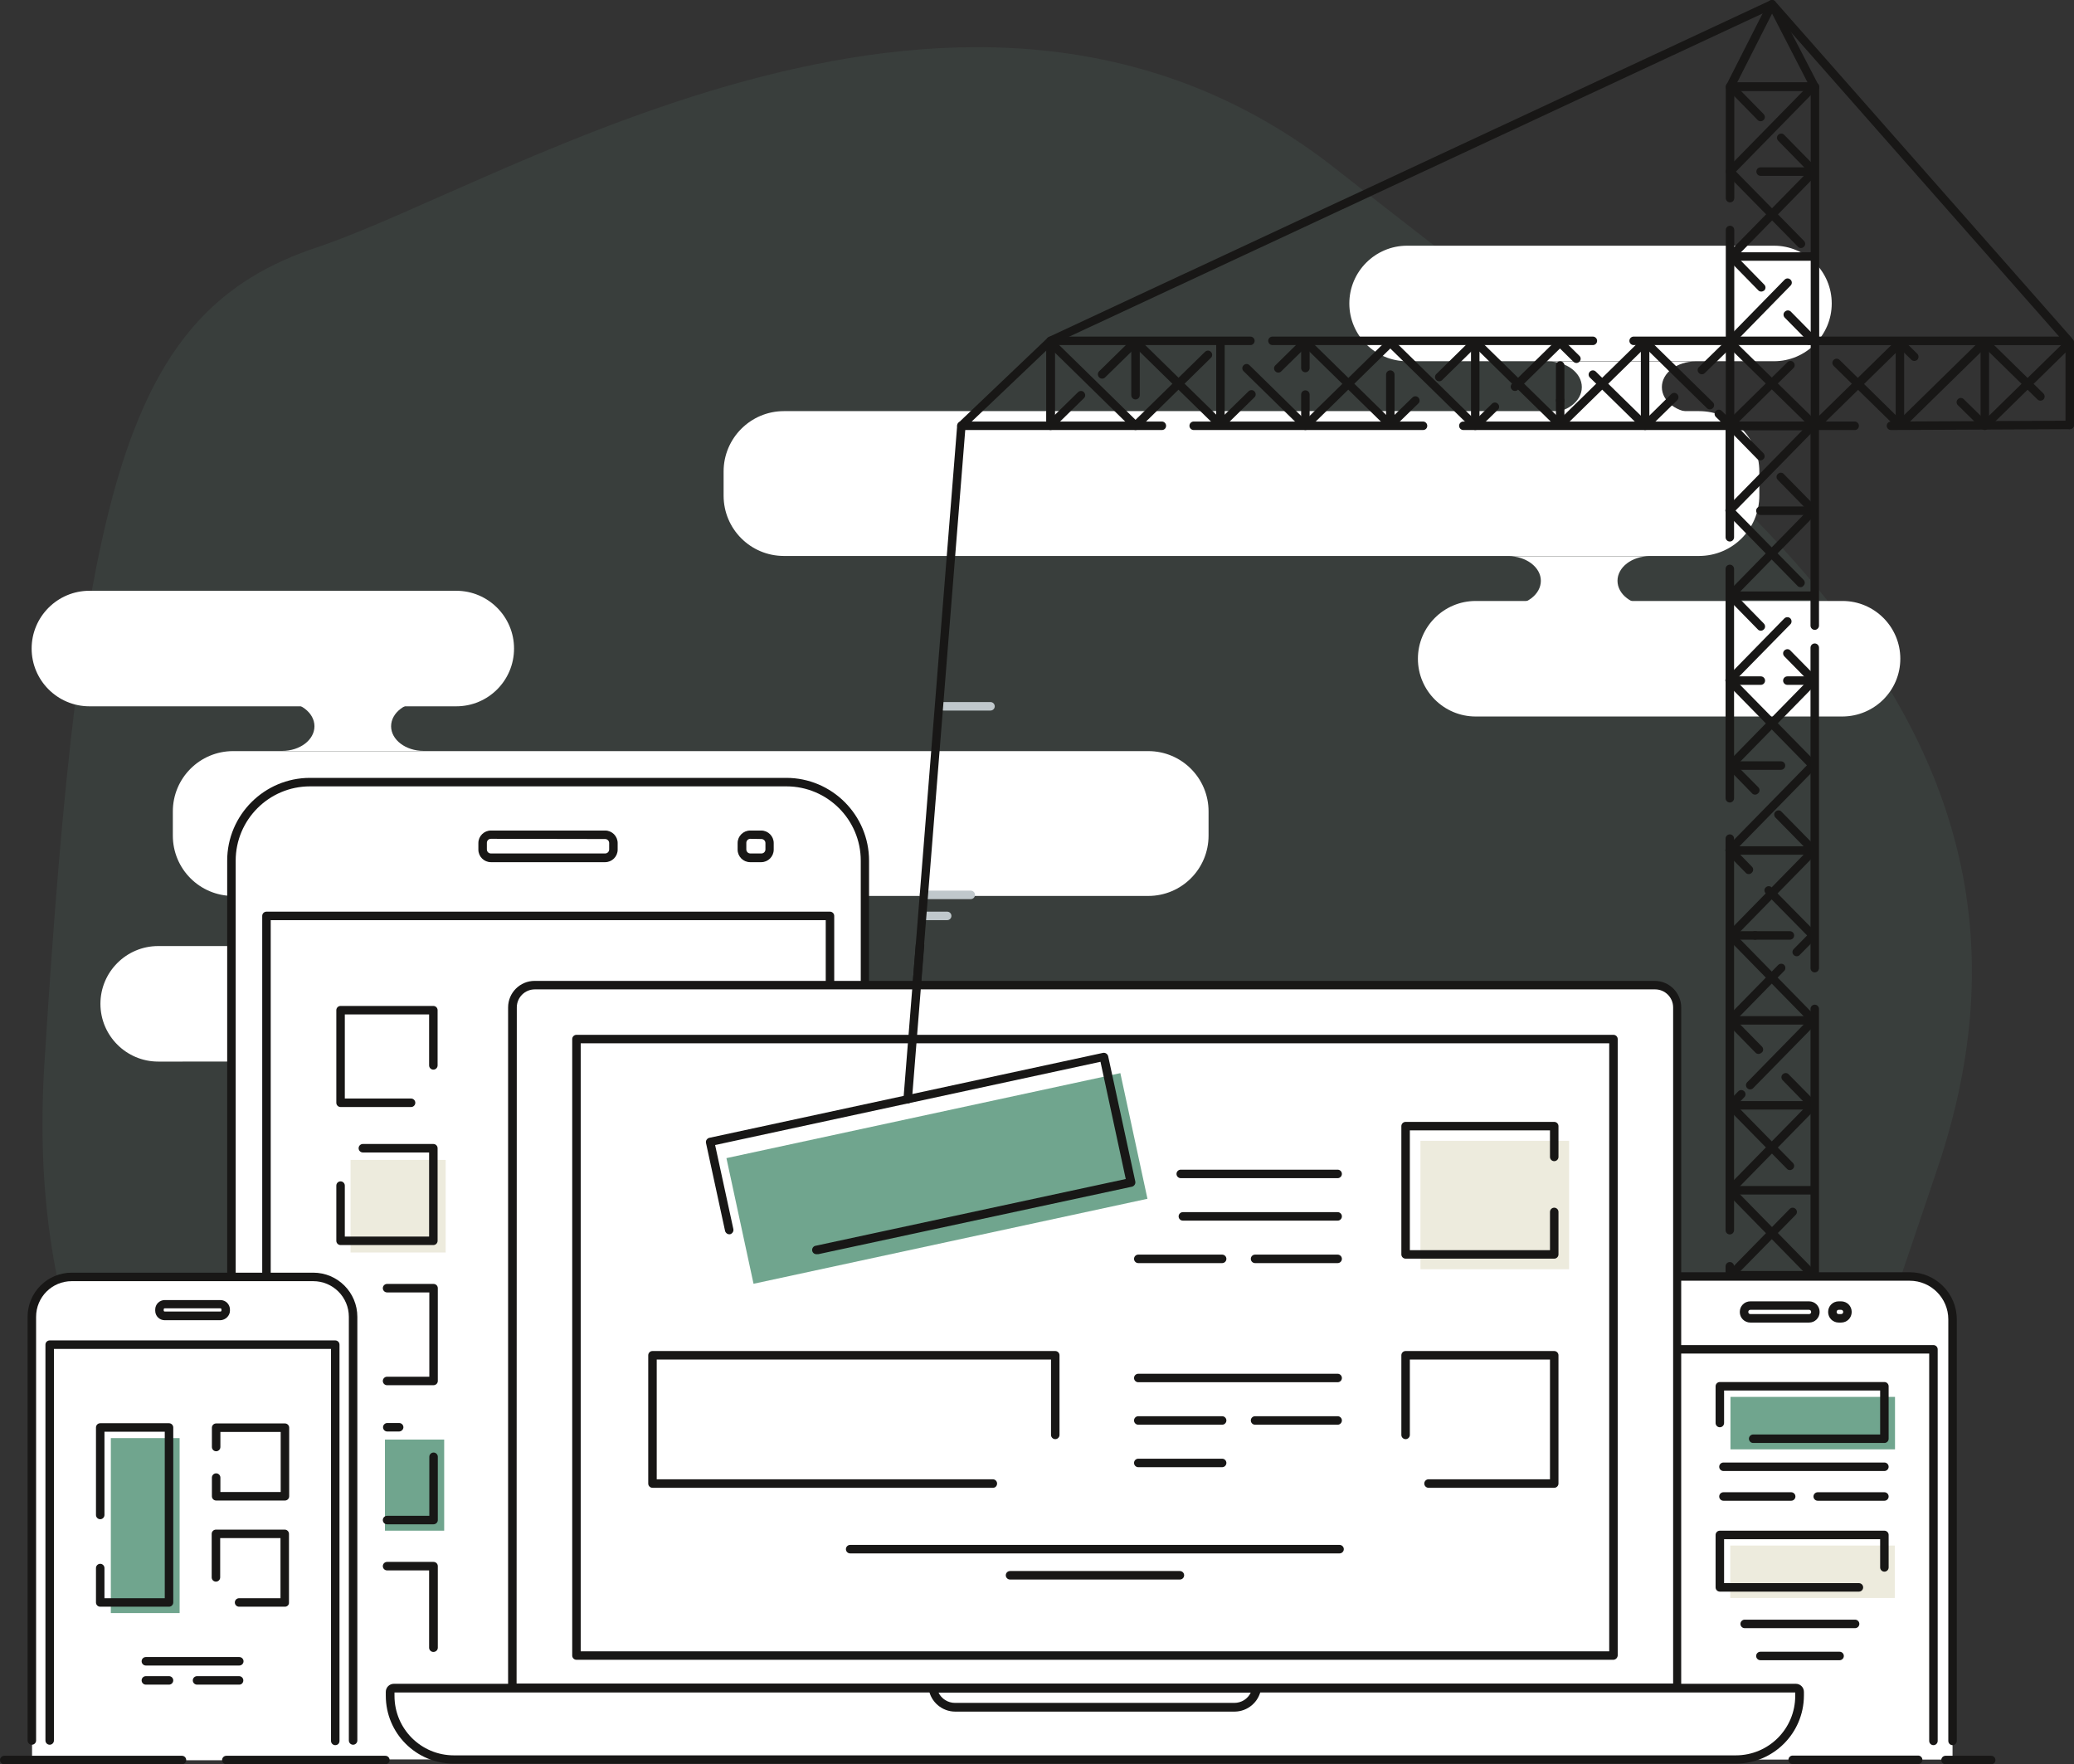 <?xml version="1.0" encoding="utf-8"?>
<!-- Generator: $$$/GeneralStr/196=Adobe Illustrator 27.6.0, SVG Export Plug-In . SVG Version: 6.00 Build 0)  -->
<svg version="1.1" id="Ebene_1" xmlns="http://www.w3.org/2000/svg" xmlns:xlink="http://www.w3.org/1999/xlink" x="0px" y="0px"
	 viewBox="0 0 976.8 830.8" style="enable-background:new 0 0 976.8 830.8;" xml:space="preserve">
<rect x="0" y="0" width="976.8" height="830.8" fill="#333333" stroke="none"/>
<style type="text/css">
	.st0{opacity:0.1;fill:#70A58E;enable-background:new    ;}
	.st1{fill:#FFFFFF;}
	.st2{fill:#181716;}
	.st3{fill:#70A58E;}
	.st4{fill:#FFF0A9;}
	.st5{fill:#EDEBDD;}
	.st6{fill:#C0C8CC;}
</style>
<path class="st0" d="M254.3,814.9c-19.2-4.1-250.4-41.1-233.4-313.7s38.4-354.7,128.3-384.7s308.4-172,479.9-37
	s356.5,256,283.1,471.6s-85.4,287.4-277,276.4S345.8,834.4,254.3,814.9z"/>
<path class="st1" d="M540.8,421.9h-431c-15.7,0-28.4-12.7-28.4-28.4v-11.4c0-15.7,12.7-28.4,28.4-28.4h431
	c15.7,0,28.4,12.7,28.4,28.4v11.4C569.2,409.2,556.5,421.9,540.8,421.9z"/>
<path class="st1" d="M74.5,445.5h172.8c15,0,27.2,12.2,27.2,27.2l0,0c0,15-12.2,27.2-27.2,27.2H74.5c-15,0-27.2-12.2-27.2-27.2l0,0
	C47.3,457.7,59.5,445.5,74.5,445.5z"/>
<path class="st1" d="M214.9,332.6H42.1c-15,0-27.2-12.2-27.2-27.2l0,0c0-15,12.2-27.2,27.2-27.2h172.8c15,0,27.2,12.2,27.2,27.2l0,0
	C242.1,320.4,230,332.6,214.9,332.6z"/>
<path class="st1" d="M132.9,330.4c8.4,0,15.2,5.2,15.2,11.6s-6.8,11.6-15.2,11.6h66.6c-8.4,0-15.3-5.2-15.3-11.6s6.8-11.6,15.3-11.6
	H132.9z"/>
<path class="st1" d="M111.3,421.2c8.8,0,15.9,5.4,15.9,12.2s-7.1,12.1-15.9,12.1h69.5c-8.8,0-15.9-5.4-15.9-12.2s7.1-12.2,15.9-12.2
	L111.3,421.2z"/>
<path class="st1" d="M369.2,193.6h431c15.7,0,28.4,12.7,28.4,28.4v11.4c0,15.7-12.7,28.4-28.4,28.4h-431
	c-15.7,0-28.4-12.7-28.4-28.4V222C340.8,206.4,353.5,193.6,369.2,193.6z"/>
<path class="st1" d="M835.5,170.1H662.7c-15,0-27.2-12.2-27.2-27.2l0,0c0-15,12.2-27.2,27.2-27.2h172.8c15,0,27.2,12.2,27.2,27.2
	l0,0C862.7,157.9,850.5,170.1,835.5,170.1z"/>
<path class="st1" d="M867.8,337.4H695c-15,0-27.2-12.2-27.2-27.2l0,0c0-15,12.2-27.2,27.2-27.2h172.8c15,0,27.2,12.2,27.2,27.2l0,0
	C895,325.2,882.8,337.3,867.8,337.4z"/>
<path class="st1" d="M777,285.1c-8.4,0-15.2-5.2-15.2-11.6s6.8-11.6,15.2-11.6h-66.6c8.4,0,15.3,5.2,15.3,11.6s-6.8,11.6-15.3,11.6
	H777z"/>
<path class="st1" d="M798.6,194.4c-8.8,0-15.9-5.4-15.9-12.1s7.1-12.1,15.9-12.1h-69.5c8.8,0,15.9,5.4,15.9,12.1
	s-7.1,12.1-15.9,12.1H798.6z"/>
<path class="st1" d="M143.6,367.8h229.2c19.1,0,34.6,15.5,34.6,34.6v426.1l0,0H109l0,0V402.4C109,383.3,124.5,367.8,143.6,367.8z"/>
<path class="st2" d="M407.4,820.6c-1.1,0-2-0.9-2-2V405.3c0-19.3-15.7-35-35-35H146c-19.3,0-35,15.7-35,35v413.3c0,1.1-0.9,2-2,2
	s-2-0.9-2-2V405.3c0-21.5,17.5-39,39-39h224.3c21.5,0,39,17.5,39,39v413.3C409.3,819.7,408.5,820.6,407.4,820.6z"/>
<path class="st2" d="M390.9,820.6c-1.1,0-2-0.9-2-2V433.3H127.5v385.3c0,1.1-0.9,2-2,2s-2-0.9-2-2V431.3c0-1.1,0.9-2,2-2h265.4
	c1.1,0,2,0.9,2,2v387.3C392.9,819.7,392,820.6,390.9,820.6z"/>
<path class="st2" d="M358.5,406h-5.2c-3.3,0-5.9-2.7-5.9-5.9V397c0-3.3,2.7-5.9,5.9-5.9l0,0h5.2c3.3,0,5.9,2.7,5.9,5.9l0,0v3.1
	C364.4,403.3,361.8,406,358.5,406z M353.4,395c-1.1,0-1.9,0.9-1.9,1.9l0,0v3.1c0,1.1,0.9,1.9,1.9,1.9l0,0h5.2c1.1,0,1.9-0.9,1.9-1.9
	l0,0v-3c0-1.1-0.9-1.9-1.9-1.9l0,0L353.4,395z"/>
<path class="st2" d="M285,406h-53.8c-3.3,0-5.9-2.7-5.9-5.9V397c0-3.3,2.7-5.9,5.9-5.9H285c3.3,0,5.9,2.7,5.9,5.9l0,0v3.1
	C290.9,403.4,288.2,406,285,406z M231.2,395c-1.1,0-1.9,0.9-1.9,1.9l0,0v3.1c0,1.1,0.9,1.9,1.9,1.9l0,0H285c1.1,0,1.9-0.9,1.9-1.9
	l0,0v-3c0-1.1-0.9-1.9-1.9-1.9l0,0L231.2,395z"/>
<path class="st2" d="M204.1,777.9c-1.1,0-2-0.9-2-2v-36.4h-19.8c-1.1,0-2-0.9-2-2s0.9-2,2-2h21.9c1.1,0,2,0.9,2,2v38.4
	C206.2,777,205.3,777.9,204.1,777.9C204.2,777.9,204.2,777.9,204.1,777.9z"/>
<rect x="181.3" y="677.9" class="st3" width="27.9" height="42.9"/>
<path class="st2" d="M204.1,717.8h-21.8c-1.1,0-2-0.9-2-2s0.9-2,2-2h19.9V686c0-1.1,0.9-2,2-2s2,0.9,2,2v29.8
	C206.2,716.9,205.3,717.8,204.1,717.8C204.2,717.8,204.2,717.8,204.1,717.8z"/>
<path class="st2" d="M187.9,674.1h-5.5c-1.1,0-2-0.9-2-2s0.9-2,2-2h5.6c1.1,0,2,0.9,2,2S189,674.1,187.9,674.1L187.9,674.1z"/>
<path class="st2" d="M204.1,652.3h-21.8c-1.1,0-2-0.9-2-2s0.9-2,2-2h19.9v-39.7h-19.9c-1.1,0-2-0.9-2-2s0.9-2,2-2h21.9
	c1.1,0,2,0.9,2,2v43.7C206.2,651.4,205.3,652.3,204.1,652.3C204.2,652.3,204.2,652.3,204.1,652.3z"/>
<rect x="252.1" y="612.1" class="st4" width="24.9" height="43.7"/>
<path class="st2" d="M272.4,652.3h-24.9c-1.1,0-2-0.9-2-2v-43.7c0-1.1,0.9-2,2-2h24.9c1.1,0,2,0.9,2,2s-0.9,2-2,2h-22.9v39.7h22.9
	c1.1,0,2,0.9,2,2S273.5,652.3,272.4,652.3z"/>
<rect x="252.1" y="481.1" class="st4" width="24.9" height="43.6"/>
<path class="st2" d="M272.4,521.3h-24.9c-1.1,0-2-0.9-2-2v-43.6c0-1.1,0.9-2,2-2h24.9c1.1,0,2,0.9,2,2s-0.9,2-2,2h-22.9v39.6h22.9
	c1.1,0,2,0.9,2,2S273.5,521.3,272.4,521.3z"/>
<rect x="165.1" y="546.2" class="st5" width="44.8" height="43.6"/>
<path class="st2" d="M193.6,521.3h-33.2c-1.1,0-2-0.9-2-2v-43.6c0-1.1,0.9-2,2-2h43.7c1.1,0,2,0.9,2,2v26c0,1.1-0.9,2-2,2
	s-2-0.9-2-2v-24h-39.7v39.6h31.2c1.1,0,2,0.9,2,2S194.7,521.3,193.6,521.3z"/>
<path class="st2" d="M272.4,586.8h-24.9c-1.1,0-2-0.9-2-2v-43.6c0-1.1,0.9-2,2-2h24.9c1.1,0,2,0.9,2,2s-0.9,2-2,2h-22.9v39.6h22.9
	c1.1,0,2,0.9,2,2S273.5,586.8,272.4,586.8z"/>
<path class="st2" d="M272.4,718.1h-24.9c-1.1,0-2-0.9-2-2v-43.6c0-1.1,0.9-2,2-2h24.9c1.1,0,2,0.9,2,2s-0.9,2-2,2h-22.9v39.6h22.9
	c1.1,0,2,0.9,2,2S273.5,718.1,272.4,718.1z"/>
<path class="st2" d="M247.5,767.9c-1.1,0-2-0.9-2-2v-28.4c0-1.1,0.9-2,2-2h24.9c1.1,0,2,0.9,2,2s-0.9,2-2,2h-22.9v26.4
	C249.5,767,248.6,767.9,247.5,767.9z"/>
<path class="st2" d="M204.1,586.3h-43.7c-1.1,0-2-0.9-2-2v-26c0-1.1,0.9-2,2-2s2,0.9,2,2v24h39.7v-39.6h-31.2c-1.1,0-2-0.9-2-2
	s0.9-2,2-2h33.2c1.1,0,2,0.9,2,2v43.6C206.1,585.4,205.2,586.3,204.1,586.3z"/>
<path class="st1" d="M34.1,601.3h113.3c10.5,0,19,8.5,19,19v208.6l0,0H15.1l0,0V620.3C15,609.8,23.5,601.3,34.1,601.3L34.1,601.3z"
	/>
<path class="st2" d="M166.3,821.6c-1.1,0-2-0.9-2-2V620.1c0-9.3-7.5-16.8-16.8-16.8H33.8c-9.3,0-16.8,7.5-16.8,16.8v199.5
	c0,1.1-0.9,2-2,2s-2-0.9-2-2V620.1c0-11.5,9.3-20.8,20.8-20.8h113.7c11.5,0,20.8,9.3,20.8,20.8v199.5
	C168.3,820.7,167.4,821.6,166.3,821.6z"/>
<path class="st2" d="M157.9,821.8c-1.1,0-2-0.9-2-2V635.2H25.4v184.4c0,1.1-0.9,2-2,2s-2-0.9-2-2V633.2c0-1.1,0.9-2,2-2h134.5
	c1.1,0,2,0.9,2,2v186.6C159.9,820.9,159.1,821.8,157.9,821.8z"/>
<path class="st2" d="M103.8,621.7H77.6c-2.5,0-4.5-2-4.5-4.5v-0.5c0-2.5,2-4.5,4.5-4.5h26.2c2.5,0,4.5,2,4.5,4.5v0.5
	C108.3,619.6,106.2,621.6,103.8,621.7z M77.6,616.1c-0.3,0-0.5,0.2-0.5,0.5l0,0v0.5c0,0.3,0.2,0.5,0.5,0.5l0,0h26.2
	c0.3,0,0.5-0.2,0.5-0.5l0,0v-0.5c0-0.3-0.2-0.5-0.5-0.5l0,0H77.6z"/>
<path class="st2" d="M134.2,706.6h-32.4c-1.1,0-2-0.9-2-2v-8.8c0-1.1,0.9-2,2-2s2,0.9,2,2v6.8h28.4v-28.3h-28.4v7.1c0,1.1-0.9,2-2,2
	s-2-0.9-2-2v-9.1c0-1.1,0.9-2,2-2h32.4c1.1,0,2,0.9,2,2v32.3C136.2,705.7,135.3,706.6,134.2,706.6z"/>
<path class="st2" d="M134.2,756.6h-21.6c-1.1,0-2-0.9-2-2s0.9-2,2-2h19.5v-28.3h-28.4v18.5c0,1.1-0.9,2-2,2s-2-0.9-2-2v-20.5
	c0-1.1,0.9-2,2-2h32.4c1.1,0,2,0.9,2,2v32.3C136.2,755.7,135.3,756.6,134.2,756.6z"/>
<rect x="52.2" y="677.2" class="st3" width="32.4" height="82.4"/>
<path class="st2" d="M79.6,756.6H47.2c-1.1,0-2-0.9-2-2v-16.2c0-1.1,0.9-2,2-2s2,0.9,2,2v14.2h28.4v-78.4H49.2v39.2c0,1.1-0.9,2-2,2
	s-2-0.9-2-2v-41.2c0-1.1,0.9-2,2-2h32.4c1.1,0,2,0.9,2,2v82.4C81.6,755.7,80.7,756.6,79.6,756.6z"/>
<path class="st2" d="M112.7,784.3h-44c-1.1,0-2-0.9-2-2s0.9-2,2-2h44c1.1,0,2,0.9,2,2S113.8,784.3,112.7,784.3z"/>
<path class="st2" d="M112.7,793.3H92.8c-1.1,0-2-0.9-2-2s0.9-2,2-2h19.8c1.1,0,2,0.9,2,2S113.8,793.3,112.7,793.3z"/>
<path class="st2" d="M79.6,793.3H68.7c-1.1,0-2-0.9-2-2s0.9-2,2-2h10.9c1.1,0,2,0.9,2,2S80.7,793.3,79.6,793.3L79.6,793.3z"/>
<path class="st2" d="M85.7,830.8H2c-1.1,0-2-0.9-2-2s0.9-2,2-2h83.7c1.1,0,2,0.9,2,2S86.8,830.8,85.7,830.8z"/>
<path class="st2" d="M181.5,830.8h-74.9c-1.1,0-2-0.9-2-2s0.9-2,2-2h74.9c1.1,0,2,0.9,2,2S182.6,830.8,181.5,830.8L181.5,830.8z"/>
<path class="st2" d="M828.7,802.5h-13.6c-1.1,0-2-0.9-2-2s0.9-2,2-2h13.6c1.1,0,2,0.9,2,2S829.8,802.5,828.7,802.5z"/>
<path class="st2" d="M844.3,722.5h-29.2c-1.1,0-2-0.9-2-2s0.9-2,2-2h29.2c1.1,0,2,0.9,2,2S845.4,722.5,844.3,722.5z"/>
<path class="st2" d="M854.3,762.5h-29.2c-1.1,0-2-0.9-2-2s0.9-2,2-2h29.2c1.1,0,2,0.9,2,2S855.4,762.5,854.3,762.5z"/>
<path class="st2" d="M828.7,682.5h-13.6c-1.1,0-2-0.9-2-2s0.9-2,2-2h13.6c1.1,0,2,0.9,2,2S829.8,682.5,828.7,682.5z"/>
<path class="st2" d="M854.3,642.5h-39.2c-1.1,0-2-0.9-2-2s0.9-2,2-2h39.2c1.1,0,2,0.9,2,2S855.4,642.5,854.3,642.5z"/>
<path class="st2" d="M854.3,602.5h-39.2c-1.1,0-2-0.9-2-2s0.9-2,2-2h39.2c1.1,0,2,0.9,2,2S855.4,602.5,854.3,602.5z"/>
<path class="st2" d="M854.3,562.5h-39.2c-1.1,0-2-0.9-2-2s0.9-2,2-2h39.2c1.1,0,2,0.9,2,2S855.4,562.5,854.3,562.5z"/>
<path class="st2" d="M854.3,522.5h-39.2c-1.1,0-2-0.9-2-2s0.9-2,2-2h39.2c1.1,0,2,0.9,2,2S855.4,522.5,854.3,522.5z"/>
<path class="st2" d="M854.3,482.5h-39.2c-1.1,0-2-0.9-2-2s0.9-2,2-2h39.2c1.1,0,2,0.9,2,2S855.4,482.5,854.3,482.5z"/>
<path class="st2" d="M843,442.5h-16.4c-1.1,0-2-0.9-2-2s0.9-2,2-2H843c1.1,0,2,0.9,2,2S844.1,442.5,843,442.5z"/>
<path class="st2" d="M826.6,442.5h-11.5c-1.1,0-2-0.9-2-2s0.9-2,2-2h11.5c1.1,0,2,0.9,2,2S827.7,442.5,826.6,442.5z"/>
<path class="st2" d="M854.3,402.5h-39.2c-1.1,0-2-0.9-2-2s0.9-2,2-2h39.2c1.1,0,2,0.9,2,2S855.4,402.5,854.3,402.5z"/>
<path class="st2" d="M838.8,362.5h-23.7c-1.1,0-2-0.9-2-2s0.9-2,2-2h23.7c1.1,0,2,0.9,2,2S839.9,362.5,838.8,362.5z"/>
<path class="st2" d="M854.3,322.5h-12.5c-1.1,0-2-0.9-2-2s0.9-2,2-2h12.5c1.1,0,2,0.9,2,2S855.4,322.5,854.3,322.5z"/>
<path class="st2" d="M829.3,322.5H815c-1.1,0-2-0.9-2-2s0.9-2,2-2h14.3c1.1,0,2,0.9,2,2S830.4,322.5,829.3,322.5z"/>
<path class="st2" d="M854.3,282.5h-39.2c-1.1,0-2-0.9-2-2s0.9-2,2-2h39.2c1.1,0,2,0.9,2,2S855.4,282.5,854.3,282.5z"/>
<path class="st2" d="M854.3,242.5h-25.2c-1.1,0-2-0.9-2-2s0.9-2,2-2h25.2c1.1,0,2,0.9,2,2S855.4,242.5,854.3,242.5z"/>
<path class="st2" d="M854.3,202.5h-39.2c-1.1,0-2-0.9-2-2s0.9-2,2-2h39.2c1.1,0,2,0.9,2,2S855.4,202.5,854.3,202.5z"/>
<path class="st2" d="M829.1,216.8c-0.5,0-1.1-0.2-1.4-0.6l-14-14.3c-0.8-0.8-0.8-2.1,0-2.8c0.8-0.8,2.1-0.8,2.8,0l14,14.3
	c0.8,0.8,0.8,2.1,0,2.8C830.1,216.6,829.6,216.8,829.1,216.8z"/>
<path class="st2" d="M829.3,297c-0.5,0-1.1-0.2-1.4-0.6l-14.3-14.6c-0.8-0.8-0.8-2,0-2.8l37.8-38.6L837.3,226
	c-0.8-0.8-0.8-2.1,0-2.8c0.8-0.8,2.1-0.8,2.8,0l15.5,15.8c0.8,0.8,0.8,2,0,2.8l-37.8,38.6l12.9,13.2c0.8,0.8,0.8,2.1,0,2.8
	C830.3,296.8,829.8,297,829.3,297L829.3,297z"/>
<path class="st2" d="M826.6,374.2c-0.5,0-1.1-0.2-1.4-0.6l-11.5-11.8c-0.8-0.8-0.8-2,0-2.8l37.8-38.6l-11.1-11.3
	c-0.8-0.8-0.8-2.1,0-2.8c0.8-0.8,2.1-0.8,2.8,0l12.5,12.7c0.8,0.8,0.8,2,0,2.8l-37.8,38.6l10.2,10.3c0.8,0.8,0.8,2.1,0,2.8
	C827.6,374,827.1,374.2,826.6,374.2L826.6,374.2z"/>
<path class="st2" d="M824.3,513c-1.1,0-2-0.9-2-2c0-0.5,0.2-1,0.6-1.4l28.5-29.1l-37.8-38.6c-0.8-0.8-0.8-2,0-2.8l37.8-38.6
	L836.2,385c-0.8-0.8-0.8-2.1,0-2.8c0.8-0.8,2.1-0.8,2.8,0l16.6,16.9c0.8,0.8,0.8,2,0,2.8l-37.8,38.6l37.8,38.6c0.8,0.8,0.8,2,0,2.8
	l-29.9,30.5C825.4,512.7,824.9,513,824.3,513z"/>
<path class="st2" d="M843,551c-0.5,0-1.1-0.2-1.4-0.6l-28-28.5c-0.8-0.8-0.8-2,0-2.8l5.1-5.2c0.8-0.8,2-0.8,2.8,0s0.8,2,0,2.8
	l-3.7,3.8l26.6,27.1c0.8,0.8,0.8,2.1,0,2.8C844,550.8,843.5,551,843,551L843,551z"/>
<path class="st2" d="M828.7,668.6c-1.1,0-2-0.9-2-2c0-0.5,0.2-1,0.6-1.4l24.2-24.7l-37.8-38.6c-0.8-0.8-0.8-2,0-2.8l29.2-29.8
	c0.8-0.8,2-0.8,2.8,0s0.8,2,0,2.8l-27.9,28.4l37.8,38.6c0.8,0.8,0.8,2,0,2.8L830.1,668C829.7,668.4,829.2,668.6,828.7,668.6z"/>
<path class="st2" d="M844.8,732.1c-1.1,0-2-0.9-2-2c0-0.5,0.2-1,0.6-1.4l8.1-8.2l-26.6-27.1c-0.8-0.8-0.8-2.1,0-2.8
	c0.8-0.8,2.1-0.8,2.8,0l0,0l27.9,28.5c0.8,0.8,0.8,2,0,2.8l-9.4,9.6C845.9,731.9,845.4,732.1,844.8,732.1z"/>
<path class="st2" d="M828,775.6c-0.5,0-1-0.2-1.4-0.6l-12.9-13.2c-0.8-0.8-0.8-2,0-2.8l16-16.3c0.8-0.8,2-0.8,2.8,0s0.8,2,0,2.8
	l-14.6,14.9l11.5,11.8c0.8,0.8,0.8,2,0,2.8l0,0C829,775.4,828.5,775.6,828,775.6z"/>
<path class="st2" d="M854.3,802.5c-0.5,0-1.1-0.2-1.4-0.6L837.2,786c-0.8-0.8-0.8-2.1,0-2.8c0.8-0.8,2.1-0.8,2.8,0l15.6,15.9
	c0.8,0.8,0.8,2.1,0,2.8C855.3,802.3,854.8,802.5,854.3,802.5L854.3,802.5z"/>
<path class="st2" d="M815.1,802.5c-0.5,0-1-0.2-1.4-0.6c-0.8-0.8-0.8-2,0-2.8l0,0l37.8-38.3l-37.8-39c-0.7-0.8-0.7-2.1,0.2-2.8
	c0.8-0.7,1.9-0.7,2.7,0l39.2,40.3c0.8,0.8,0.8,2,0,2.8l-39.2,39.7C816.1,802.2,815.6,802.5,815.1,802.5z"/>
<path class="st2" d="M848,276.5c-0.5,0-1.1-0.2-1.4-0.6l-33.4-34.1c-0.8-0.8-0.8-2,0-2.8l39.2-40c0.8-0.8,2-0.8,2.8,0s0.8,2,0,2.8
	l-37.8,38.6l32,32.6c0.8,0.8,0.8,2.1,0,2.8C849.1,276.3,848.6,276.5,848,276.5L848,276.5z"/>
<path class="st2" d="M823.6,411.6c-0.5,0-1.1-0.2-1.4-0.6l-9-9.2c-0.8-0.8-0.8-2,0-2.8l37.8-38.6l-37.8-38.6c-0.8-0.8-0.8-2,0-2.8
	l27.1-27.7c0.7-0.8,2-0.9,2.8-0.2c0.8,0.7,0.9,2,0.2,2.8l-0.1,0.1l-25.8,26.3l37.9,38.6c0.8,0.8,0.8,2,0,2.8l-37.8,38.6l7.6,7.8
	c0.8,0.8,0.8,2,0,2.8C824.7,411.4,824.2,411.6,823.6,411.6z"/>
<path class="st2" d="M846.2,450.3c-1.1,0-2-0.9-2-2c0-0.5,0.2-1,0.6-1.4l6.3-6.4l-19.5-19.8c-0.8-0.8-0.8-2.1,0-2.8
	c0.8-0.8,2.1-0.8,2.8,0l20.9,21.2c0.8,0.8,0.8,2,0,2.8l-7.7,7.8C847.3,450.1,846.7,450.3,846.2,450.3z"/>
<path class="st2" d="M828.2,496.3c-0.5,0-1.1-0.2-1.4-0.6l-13.5-13.8c-0.8-0.8-0.8-2,0-2.8l24.1-24.6c0.7-0.8,2-0.9,2.8-0.2
	c0.8,0.7,0.9,2,0.2,2.8l-0.1,0.1l-22.7,23.2l12.2,12.4c0.8,0.8,0.8,2.1,0,2.8C829.2,496.1,828.7,496.3,828.2,496.3L828.2,496.3z"/>
<path class="st2" d="M847.3,609.2c-1.1,0-2-0.9-2-2c0-0.5,0.2-1,0.6-1.4l5.2-5.3l-37.8-38.6c-0.8-0.8-0.8-2,0-2.8l37.8-38.6
	l-11.5-11.8c-0.8-0.8-0.8-2.1,0-2.8c0.8-0.8,2.1-0.8,2.8,0l13,13.2c0.8,0.8,0.8,2,0,2.8l-37.8,38.6l37.8,38.6c0.8,0.8,0.8,2,0,2.8
	l-6.6,6.7C848.4,609,847.8,609.2,847.3,609.2z"/>
<path class="st2" d="M814.7,722.5c-1.1,0-2-0.9-2-2c0-0.5,0.2-1,0.6-1.4l37.8-38.6l-37.8-38.6c-0.8-0.8-0.8-2,0-2.8l11.1-11.3
	c0.7-0.8,2-0.9,2.8-0.2s0.9,2,0.2,2.8l-0.1,0.1l-9.7,9.9l37.8,38.6c0.8,0.8,0.8,2,0,2.8l-39.2,40
	C815.7,722.3,815.2,722.5,814.7,722.5z"/>
<path class="st2" d="M814.7,581.3c-1.1,0-2-0.9-2-2V394.9c0-1.1,0.9-2,2-2s2,0.9,2,2v184.3C816.7,580.4,815.8,581.3,814.7,581.3z"/>
<path class="st2" d="M814.7,377.9c-1.1,0-2-0.9-2-2v-108c0-1.1,0.9-2,2-2s2,0.9,2,2v108C816.7,377,815.8,377.9,814.7,377.9z"/>
<path class="st2" d="M854.7,296.6c-1.1,0-2-0.9-2-2v-92.1h-36V253c0,1.1-0.9,2-2,2s-2-0.9-2-2v-52.5c0-1.1,0.9-2,2-2h40
	c1.1,0,2,0.9,2,2v94.1C856.7,295.7,855.8,296.6,854.7,296.6z"/>
<path class="st2" d="M854.7,457.9c-1.1,0-2-0.9-2-2V305c0-1.1,0.9-2,2-2s2,0.9,2,2v150.8C856.7,457,855.8,457.9,854.7,457.9z"/>
<path class="st2" d="M854.7,660.9c-1.1,0-2-0.9-2-2V475.1c0-1.1,0.9-2,2-2s2,0.9,2,2V659C856.7,660,855.8,660.9,854.7,660.9z"/>
<path class="st2" d="M854.7,803.1c-1.1,0-2-0.9-2-2V674.8c0-1.1,0.9-2,2-2s2,0.9,2,2v126.3C856.7,802.2,855.8,803.1,854.7,803.1z"/>
<path class="st2" d="M814.7,803.8c-1.1,0-2-0.9-2-2v-9.1c0-1.1,0.9-2,2-2s2,0.9,2,2v9.1C816.7,802.9,815.8,803.8,814.7,803.8z"/>
<path class="st2" d="M814.7,780.9c-1.1,0-2-0.9-2-2V596.3c0-1.1,0.9-2,2-2s2,0.9,2,2V779C816.7,780,815.8,780.9,814.7,780.9z"/>
<path class="st6" d="M466.5,334.6h-22.1c-1.1,0-2-0.9-2-2s0.9-2,2-2h22.1c1.1,0,2,0.9,2,2S467.6,334.6,466.5,334.6L466.5,334.6z"/>
<path class="st6" d="M457.2,423.4h-22.1c-1.1,0-2-0.9-2-2s0.9-2,2-2h22.1c1.1,0,2,0.9,2,2S458.3,423.4,457.2,423.4z"/>
<path class="st6" d="M446.1,433.3h-11c-1.1,0-2-0.9-2-2s0.9-2,2-2h11c1.1,0,2,0.9,2,2S447.2,433.3,446.1,433.3z"/>
<path class="st2" d="M974.8,202.1c-1.1,0-2-0.9-2-2v-38.8c0-1.1,0.9-2,2-2s2,0.9,2,2v38.8C976.8,201.2,975.9,202.1,974.8,202.1z"/>
<path class="st2" d="M934.8,202.1c-1.1,0-2-0.9-2-2v-39.2c0-1.1,0.9-2,2-2s2,0.9,2,2v39.2C936.8,201.2,935.9,202.1,934.8,202.1z"/>
<path class="st2" d="M894.8,202.1c-1.1,0-2-0.9-2-2v-39.2c0-1.1,0.9-2,2-2s2,0.9,2,2v39.2C896.8,201.2,895.9,202.1,894.8,202.1z"/>
<path class="st2" d="M854.8,202.1c-1.1,0-2-0.9-2-2v-39.2c0-1.1,0.9-2,2-2s2,0.9,2,2v39.2C856.8,201.2,855.9,202.1,854.8,202.1z"/>
<path class="st2" d="M814.8,202.1c-1.1,0-2-0.9-2-2v-39.2c0-1.1,0.9-2,2-2s2,0.9,2,2v39.2C816.8,201.2,815.9,202.1,814.8,202.1z"/>
<path class="st2" d="M774.8,202.1c-1.1,0-2-0.9-2-2v-39.2c0-1.1,0.9-2,2-2s2,0.9,2,2v39.2C776.8,201.2,775.9,202.1,774.8,202.1z"/>
<path class="st2" d="M734.8,190.5c-1.1,0-2-0.9-2-2v-16.4c0-1.1,0.9-2,2-2s2,0.9,2,2v16.4C736.8,189.6,735.9,190.5,734.8,190.5z"/>
<path class="st2" d="M734.8,202.1c-1.1,0-2-0.9-2-2v-11.5c0-1.1,0.9-2,2-2s2,0.9,2,2v11.5C736.8,201.2,735.9,202.1,734.8,202.1z"/>
<path class="st2" d="M694.8,202.1c-1.1,0-2-0.9-2-2v-39.2c0-1.1,0.9-2,2-2s2,0.9,2,2v39.2C696.8,201.2,695.9,202.1,694.8,202.1z"/>
<path class="st2" d="M654.8,202.1c-1.1,0-2-0.9-2-2v-23.7c0-1.1,0.9-2,2-2s2,0.9,2,2v23.7C656.8,201.2,655.9,202.1,654.8,202.1z"/>
<path class="st2" d="M614.8,175.3c-1.1,0-2-0.9-2-2v-12.5c0-1.1,0.9-2,2-2s2,0.9,2,2v12.5C616.8,174.4,615.9,175.3,614.8,175.3
	L614.8,175.3z"/>
<path class="st2" d="M614.8,202.1c-1.1,0-2-0.9-2-2v-14.3c0-1.1,0.9-2,2-2s2,0.9,2,2V200C616.8,201.2,615.9,202.1,614.8,202.1
	L614.8,202.1z"/>
<path class="st2" d="M574.8,202.1c-1.1,0-2-0.9-2-2v-39.2c0-1.1,0.9-2,2-2s2,0.9,2,2v39.2C576.8,201.2,575.9,202.1,574.8,202.1z"/>
<path class="st2" d="M534.8,188.1c-1.1,0-2-0.9-2-2v-25.2c0-1.1,0.9-2,2-2s2,0.9,2,2v25.2C536.8,187.2,535.9,188.1,534.8,188.1z"/>
<path class="st2" d="M494.8,202.1c-1.1,0-2-0.9-2-2v-39.2c0-1.1,0.9-2,2-2s2,0.9,2,2v39.2C496.8,201.2,495.9,202.1,494.8,202.1z"/>
<path class="st2" d="M494.8,202.1c-1.1,0-2-0.9-2-2c0-0.5,0.2-1.1,0.6-1.4l14.3-14c0.8-0.8,2.1-0.8,2.8,0c0.8,0.8,0.8,2.1,0,2.8
	l-14.3,14C495.8,201.9,495.3,202.1,494.8,202.1z"/>
<path class="st2" d="M574.8,202.1c-0.5,0-1-0.2-1.4-0.6l-38.6-37.8l-14.4,14.1c-0.8,0.7-2.1,0.7-2.8-0.2c-0.7-0.8-0.7-1.9,0-2.7
	l15.8-15.5c0.8-0.8,2-0.8,2.8,0l38.6,37.8l13.2-12.9c0.8-0.8,2.1-0.8,2.8,0c0.8,0.8,0.8,2.1,0,2.8l-14.6,14.3
	C575.8,201.9,575.3,202.1,574.8,202.1z"/>
<path class="st2" d="M654.8,202.1c-0.5,0-1-0.2-1.4-0.6l-38.6-37.8l-11.3,11.1c-0.7,0.8-2,0.9-2.8,0.1c-0.8-0.7-0.9-2-0.1-2.8
	l0.1-0.1l12.7-12.5c0.8-0.8,2-0.8,2.8,0l38.6,37.8l10.4-10.1c0.8-0.8,2.1-0.8,2.8,0c0.8,0.8,0.8,2.1,0,2.8l0,0l-11.8,11.5
	C655.8,201.9,655.3,202.1,654.8,202.1z"/>
<path class="st2" d="M734.8,202.1c-0.5,0-1-0.2-1.4-0.6l-38.6-37.8l-15.5,15.2c-0.7,0.8-2,0.9-2.8,0.1c-0.8-0.7-0.9-2-0.1-2.8
	l0.1-0.1l16.9-16.6c0.8-0.8,2-0.8,2.8,0l38.6,37.8l38.6-37.8c0.8-0.8,2-0.8,2.8,0l30.5,29.9c0.8,0.8,0.8,2,0,2.8s-2,0.8-2.8,0
	l-29.1-28.5l-38.6,37.8C735.8,201.9,735.3,202.1,734.8,202.1z"/>
<path class="st2" d="M814.8,202.1c-0.5,0-1-0.2-1.4-0.6l-5.2-5.1c-0.8-0.7-0.9-2-0.2-2.8s2-0.9,2.8-0.2l0.1,0.1l3.8,3.7l27.1-26.6
	c0.7-0.8,2-0.9,2.8-0.1c0.8,0.7,0.9,2,0.1,2.8l-0.1,0.1l-28.5,28C815.8,201.9,815.3,202.1,814.8,202.1z"/>
<path class="st2" d="M894.8,202.1c-0.5,0-1-0.2-1.4-0.6l-29.8-29.2c-0.8-0.8-0.8-2,0-2.8s2-0.8,2.8,0l28.4,27.9l38.6-37.8
	c0.8-0.8,2-0.8,2.8,0l26.1,25.6c0.8,0.7,0.9,2,0.2,2.8s-2,0.9-2.8,0.2l-0.1-0.1l-24.7-24.2l-38.6,37.8
	C895.8,201.9,895.3,202.1,894.8,202.1z"/>
<path class="st2" d="M534.8,202.5c-0.5,0-1-0.2-1.4-0.6l-40-39.2c-0.8-0.8-0.8-2,0-2.8s2-0.8,2.8,0l38.6,37.8l32.7-32
	c0.8-0.8,2.1-0.8,2.8,0c0.8,0.8,0.8,2.1,0,2.8l0,0l-34,33.4C535.9,202.3,535.3,202.5,534.8,202.5z"/>
<path class="st2" d="M694.8,202.5c-0.5,0-1-0.2-1.4-0.6l-38.6-37.8l-38.6,37.8c-0.8,0.8-2,0.8-2.8,0l-27.7-27.1
	c-0.8-0.8-0.8-2,0-2.8s2-0.8,2.8,0l26.3,25.8l38.6-37.8c0.8-0.8,2-0.8,2.8,0l38.6,37.8l7.8-7.6c0.7-0.8,2-0.9,2.8-0.1
	c0.8,0.7,0.9,2,0.1,2.8l-0.1,0.1l-9.2,9C695.8,202.3,695.3,202.5,694.8,202.5z"/>
<path class="st2" d="M713.5,184.1c-0.5,0-1.1-0.2-1.4-0.6c-0.8-0.8-0.8-2,0-2.8l0,0l21.2-20.8c0.8-0.8,2-0.8,2.8,0l7.8,7.7
	c0.8,0.8,0.7,2.1-0.1,2.8s-1.9,0.7-2.7,0l-6.4-6.3l-19.8,19.4C714.6,183.9,714.1,184.1,713.5,184.1z"/>
<path class="st2" d="M774.8,202.5c-0.5,0-1-0.2-1.4-0.6l-24.6-24.1c-0.8-0.8-0.8-2,0-2.8s2-0.8,2.8,0l23.2,22.7l12.4-12.2
	c0.8-0.7,2.1-0.7,2.8,0.2c0.7,0.8,0.7,1.9,0,2.7l-13.8,13.5C775.8,202.3,775.3,202.5,774.8,202.5z"/>
<path class="st2" d="M854.8,202.5c-0.5,0-1-0.2-1.4-0.6l-38.6-37.8L803,175.6c-0.7,0.8-2,0.9-2.8,0.1c-0.8-0.7-0.9-2-0.1-2.8
	l0.1-0.1l13.2-12.9c0.8-0.8,2-0.8,2.8,0l38.6,37.8l38.6-37.8c0.8-0.8,2-0.8,2.8,0l6.7,6.6c0.8,0.7,0.9,2,0.2,2.8s-2,0.9-2.8,0.2
	l-0.1-0.1l-5.3-5.2L856.3,202C855.8,202.3,855.3,202.5,854.8,202.5z"/>
<path class="st2" d="M934.8,202.5c-0.5,0-1-0.2-1.4-0.6l-11.3-11.1c-0.8-0.8-0.8-2,0-2.8s2-0.8,2.8,0l0,0l9.9,9.7l38.6-37.8
	c0.8-0.8,2.1-0.8,2.8,0c0.8,0.8,0.8,2.1,0,2.8l-40,39.2C935.8,202.3,935.3,202.5,934.8,202.5z"/>
<path class="st2" d="M873.6,202.5H689.2c-1.1,0-2-0.9-2-2s0.9-2,2-2h184.3c1.1,0,2,0.9,2,2S874.7,202.5,873.6,202.5z"/>
<path class="st2" d="M670.2,202.5h-108c-1.1,0-2-0.9-2-2s0.9-2,2-2h108c1.1,0,2,0.9,2,2S671.4,202.5,670.2,202.5z"/>
<path class="st2" d="M494.8,202.5c-1.1,0-2-0.9-2-2v-40c0-1.1,0.9-2,2-2h94.1c1.1,0,2,0.9,2,2s-0.9,2-2,2h-92.1v38
	C496.8,201.6,495.9,202.5,494.8,202.5z"/>
<path class="st2" d="M750.2,162.5H599.3c-1.1,0-2-0.9-2-2s0.9-2,2-2h150.9c1.1,0,2,0.9,2,2S751.3,162.5,750.2,162.5z"/>
<path class="st2" d="M547.2,202.5h-94.4c-1.1,0-2-0.9-2-2s0.9-2,2-2h94.4c1.1,0,2,0.9,2,2S548.4,202.5,547.2,202.5z"/>
<path class="st2" d="M427.5,519.6h-0.2c-1.1-0.1-1.9-1-1.8-2.1l0,0l25.3-317.1c0-0.5,0.3-0.9,0.6-1.3l42-40c0.2-0.1,0.3-0.3,0.5-0.4
	L833.8,0.2c0.8-0.4,1.8-0.2,2.3,0.5l139.7,158.5c0.7,0.8,0.6,2.1-0.2,2.8c-0.4,0.3-0.8,0.5-1.3,0.5H769.4c-1.1,0-2-0.9-2-2
	s0.9-2,2-2h200.4L834.1,4.5L495.9,162.1l-41.2,39.2l-25.3,316.3C429.4,518.7,428.5,519.5,427.5,519.6z"/>
<path class="st2" d="M890.6,202.5c-1.1,0-2-0.9-2-2s0.9-2,2-2l84.2-0.4l0,0c1.1,0,2,0.9,2,2s-0.9,2-2,2L890.6,202.5L890.6,202.5z"/>
<path class="st2" d="M854.4,122.8h-39.2c-1.1,0-2-0.9-2-2s0.9-2,2-2h39.2c1.1,0,2,0.9,2,2S855.5,122.8,854.4,122.8z"/>
<path class="st2" d="M854.4,82.8h-25.2c-1.1,0-2-0.9-2-2s0.9-2,2-2h25.2c1.1,0,2,0.9,2,2S855.5,82.8,854.4,82.8z"/>
<path class="st2" d="M854.4,42.8h-39.2c-1.1,0-2-0.9-2-2s0.9-2,2-2h39.2c1.1,0,2,0.9,2,2S855.5,42.8,854.4,42.8z"/>
<path class="st2" d="M829.2,57.1c-0.5,0-1.1-0.2-1.4-0.6l-14-14.3c-0.8-0.8-0.8-2.1,0-2.8c0.8-0.8,2.1-0.8,2.8,0l14,14.3
	c0.8,0.8,0.8,2.1,0,2.8C830.2,56.9,829.7,57.1,829.2,57.1L829.2,57.1z"/>
<path class="st2" d="M829.5,137.3c-0.5,0-1.1-0.2-1.4-0.6l-14.3-14.6c-0.8-0.8-0.8-2,0-2.8l37.8-38.6l-14.1-14.4
	c-0.8-0.8-0.8-2.1,0-2.8c0.8-0.8,2.1-0.8,2.8,0l15.5,15.8c0.8,0.8,0.8,2,0,2.8L818,120.8l12.9,13.2c0.8,0.8,0.8,2,0,2.8
	C830.5,137.1,830,137.3,829.5,137.3z"/>
<path class="st2" d="M854.4,162.8c-0.5,0-1.1-0.2-1.4-0.6l-12.5-12.7c-0.7-0.8-0.7-2.1,0.2-2.8c0.8-0.7,1.9-0.7,2.7,0l12.5,12.7
	c0.8,0.8,0.8,2.1,0,2.8C855.4,162.6,854.9,162.8,854.4,162.8L854.4,162.8z"/>
<path class="st2" d="M848.2,116.8c-0.5,0-1.1-0.2-1.4-0.6l-33.4-34c-0.8-0.8-0.8-2,0-2.8l39.2-40c0.8-0.8,2-0.8,2.8,0s0.8,2,0,2.8
	l-37.8,38.6l32,32.6c0.8,0.8,0.8,2.1,0,2.8C849.2,116.6,848.7,116.8,848.2,116.8L848.2,116.8z"/>
<path class="st2" d="M814.8,162.8c-1.1,0-2-0.9-2-2c0-0.5,0.2-1,0.6-1.4l27.1-27.7c0.8-0.8,2-0.8,2.8,0s0.8,2,0,2.8l0,0l-27.1,27.7
	C815.9,162.6,815.3,162.8,814.8,162.8z"/>
<path class="st2" d="M814.8,162.8c-1.1,0-2-0.9-2-2v-52.5c0-1.1,0.9-2,2-2s2,0.9,2,2v52.5C816.8,161.9,815.9,162.8,814.8,162.8z"/>
<path class="st2" d="M854.8,163.5c-1.1,0-2-0.9-2-2V42.8h-36v50.5c0,1.1-0.9,2-2,2s-2-0.9-2-2V40.8c0-1.1,0.9-2,2-2h40
	c1.1,0,2,0.9,2,2v120.7C856.8,162.6,855.9,163.5,854.8,163.5z"/>
<path class="st2" d="M814.8,43c-1.1,0-2-0.9-2-2c0-0.3,0.1-0.6,0.2-0.9l19.8-39c0.3-0.7,1-1.1,1.8-1.1c0.7,0,1.4,0.5,1.7,1.1
	l20.2,39c0.5,1,0.1,2.2-0.9,2.7s-2.2,0.1-2.7-0.9L834.6,6.4l-18,35.5C816.3,42.6,815.6,43,814.8,43z"/>
<path class="st1" d="M776.4,601.1h123.7c10.8,0,19.5,8.7,19.5,19.5v208l0,0H756.9l0,0v-208C756.9,609.8,765.6,601.1,776.4,601.1
	L776.4,601.1z"/>
<path class="st2" d="M919.6,821.8c-1.1,0-2-0.9-2-2V621.3c0-10-8.1-18.2-18.2-18.2H777.1c-10,0-18.2,8.1-18.2,18.2v198.5
	c0,1.1-0.9,2-2,2s-2-0.9-2-2V621.3c0-12.2,9.9-22.2,22.2-22.2h122.3c12.2,0,22.2,9.9,22.2,22.2v198.5
	C921.6,820.9,920.7,821.8,919.6,821.8z"/>
<path class="st2" d="M910.6,821.8c-1.1,0-2-0.9-2-2V637.4H767.9v182.4c0,1.1-0.9,2-2,2s-2-0.9-2-2V635.4c0-1.1,0.9-2,2-2h144.7
	c1.1,0,2,0.9,2,2v184.4C912.6,820.9,911.7,821.8,910.6,821.8z"/>
<path class="st2" d="M852,622.8h-27.6c-2.8,0-5-2.2-5-5s2.2-5,5-5H852c2.8,0,5,2.2,5,5S854.8,622.8,852,622.8z M824.4,616.8
	c-0.6,0-1,0.4-1,1s0.4,1,1,1H852c0.6,0,1-0.4,1-1s-0.4-1-1-1H824.4z"/>
<path class="st2" d="M867.1,622.8H866c-2.8,0-5-2.2-5-5s2.2-5,5-5h1.1c2.8,0,5,2.2,5,5S869.9,622.8,867.1,622.8z M866,616.8
	c-0.6,0-1,0.4-1,1s0.4,1,1,1h1.1c0.6,0,1-0.4,1-1s-0.4-1-1-1H866z"/>
<path class="st2" d="M866.4,781.8h-37.3c-1.1,0-2-0.9-2-2s0.9-2,2-2h37.3c1.1,0,2,0.9,2,2S867.5,781.8,866.4,781.8z"/>
<path class="st2" d="M873.7,766.7h-52c-1.1,0-2-0.9-2-2s0.9-2,2-2h52c1.1,0,2,0.9,2,2S874.8,766.7,873.7,766.7z"/>
<path class="st2" d="M887.5,692.7h-75.8c-1.1,0-2-0.9-2-2s0.9-2,2-2h75.8c1.1,0,2,0.9,2,2S888.6,692.7,887.5,692.7z"/>
<path class="st2" d="M843.6,706.7h-31.9c-1.1,0-2-0.9-2-2s0.9-2,2-2h31.9c1.1,0,2,0.9,2,2S844.7,706.7,843.6,706.7z"/>
<path class="st2" d="M887.5,706.7h-31.4c-1.1,0-2-0.9-2-2s0.9-2,2-2h31.4c1.1,0,2,0.9,2,2S888.6,706.7,887.5,706.7z"/>
<rect x="814.9" y="727.8" class="st5" width="77.5" height="24.7"/>
<path class="st2" d="M875.5,749.5H810c-1.1,0-2-0.9-2-2v-24.7c0-1.1,0.9-2,2-2h77.5c1.1,0,2,0.9,2,2v15.3c0,1.1-0.9,2-2,2
	s-2-0.9-2-2v-13.3H812v20.7h63.5c1.1,0,2,0.9,2,2S876.6,749.5,875.5,749.5z"/>
<rect x="815" y="657.8" class="st3" width="77.5" height="24.7"/>
<path class="st2" d="M887.5,679.5h-61.8c-1.1,0-2-0.9-2-2s0.9-2,2-2h59.8v-20.7H812v15.3c0,1.1-0.9,2-2,2s-2-0.9-2-2v-17.3
	c0-1.1,0.9-2,2-2h77.5c1.1,0,2,0.9,2,2v24.7C889.5,678.6,888.6,679.5,887.5,679.5z"/>
<path class="st2" d="M937.8,830.8h-21.5c-1.1,0-2-0.9-2-2s0.9-2,2-2h21.5c1.1,0,2,0.9,2,2S939,830.8,937.8,830.8L937.8,830.8z"/>
<path class="st2" d="M903.4,830.7h-59.1c-1.1,0-2-0.9-2-2s0.9-2,2-2h59.1c1.1,0,2,0.9,2,2S904.5,830.7,903.4,830.7z"/>
<path class="st1" d="M790,794.8V474.4c0-5.8-4.7-10.5-10.5-10.5H251.9c-5.8,0-10.5,4.7-10.5,10.5v320.4H790z"/>
<path class="st2" d="M790,796.8H241.3c-1.1,0-2-0.9-2-2V474.4c0-6.9,5.6-12.5,12.5-12.5h527.5c6.9,0,12.5,5.6,12.5,12.5v320.4
	C792,795.9,791.1,796.8,790,796.8z M243.3,792.8H788V474.4c0-4.7-3.8-8.5-8.5-8.5H251.9c-4.7,0-8.5,3.8-8.5,8.5L243.3,792.8z"/>
<path class="st2" d="M759.8,781.6H271.5c-1.1,0-2-0.9-2-2V489.3c0-1.1,0.9-2,2-2h488.4c1.1,0,2,0.9,2,2v290.3
	C761.8,780.7,760.9,781.6,759.8,781.6z M273.5,777.6h484.4V491.3H273.5V777.6z"/>
<path class="st1" d="M817.5,828.5H213.7c-16.6,0-30-13.4-30-30v-1.8c0-1,0.8-1.8,1.8-1.8l0,0h660.3c1,0,1.8,0.8,1.8,1.8l0,0v1.8
	C847.5,815.1,834.1,828.5,817.5,828.5z"/>
<path class="st2" d="M817.5,830.5H213.7c-17.7,0-32-14.3-32-32v-1.8c0-2.1,1.7-3.8,3.8-3.8h660.3c2.1,0,3.8,1.7,3.8,3.8v1.8
	C849.5,816.2,835.2,830.5,817.5,830.5z M185.8,797v1.6c0,15.5,12.5,28,28,28h603.7c15.5,0,28-12.5,28-28V797H185.8z"/>
<path class="st2" d="M581.4,806H449.9c-6.2,0-11.5-4.5-12.5-10.6c-0.2-1.1,0.6-2.1,1.6-2.3c0.1,0,0.2,0,0.4,0h152.5
	c0.6,0,1.1,0.3,1.5,0.7s0.5,1,0.5,1.6C592.9,801.5,587.6,806,581.4,806z M442,797c1.4,3,4.5,4.9,7.8,4.9h131.5
	c3.4,0,6.4-1.9,7.8-4.9H442z"/>
<path class="st2" d="M555.7,743.8h-80c-1.1,0-2-0.9-2-2s0.9-2,2-2h80c1.1,0,2,0.9,2,2S556.8,743.8,555.7,743.8z"/>
<path class="st2" d="M630.9,731.5H400.4c-1.1,0-2-0.9-2-2s0.9-2,2-2h230.5c1.1,0,2,0.9,2,2S632,731.5,630.9,731.5z"/>
<path class="st2" d="M630,650.9h-93.9c-1.1,0-2-0.9-2-2s0.9-2,2-2H630c1.1,0,2,0.9,2,2S631.1,650.9,630,650.9z"/>
<path class="st2" d="M575.6,670.9h-39.5c-1.1,0-2-0.9-2-2s0.9-2,2-2h39.5c1.1,0,2,0.9,2,2S576.7,670.9,575.6,670.9z"/>
<path class="st2" d="M630,670.9h-38.9c-1.1,0-2-0.9-2-2s0.9-2,2-2H630c1.1,0,2,0.9,2,2S631.1,670.9,630,670.9z"/>
<path class="st2" d="M575.6,690.9h-39.5c-1.1,0-2-0.9-2-2s0.9-2,2-2h39.5c1.1,0,2,0.9,2,2S576.7,690.9,575.6,690.9z"/>
<path class="st2" d="M630,574.8h-72.9c-1.1,0-2-0.9-2-2s0.9-2,2-2H630c1.1,0,2,0.9,2,2S631.1,574.8,630,574.8z"/>
<path class="st2" d="M575.6,594.8h-39.5c-1.1,0-2-0.9-2-2s0.9-2,2-2h39.5c1.1,0,2,0.9,2,2S576.7,594.8,575.6,594.8z"/>
<path class="st2" d="M630,594.8h-38.9c-1.1,0-2-0.9-2-2s0.9-2,2-2H630c1.1,0,2,0.9,2,2S631.1,594.8,630,594.8z"/>
<path class="st2" d="M630,554.8h-73.9c-1.1,0-2-0.9-2-2s0.9-2,2-2H630c1.1,0,2,0.9,2,2S631.1,554.8,630,554.8z"/>
<path class="st2" d="M467.7,700.6H307.3c-1.1,0-2-0.9-2-2v-60.4c0-1.1,0.9-2,2-2H497c1.1,0,2,0.9,2,2v37.5c0,1.1-0.9,2-2,2
	s-2-0.9-2-2v-35.5H309.3v56.4h158.3c1.1,0,2,0.9,2,2S468.8,700.6,467.7,700.6z"/>
<path class="st2" d="M732,700.6h-59.2c-1.1,0-2-0.9-2-2s0.9-2,2-2H730v-56.4h-66v35.5c0,1.1-0.9,2-2,2s-2-0.9-2-2v-37.5
	c0-1.1,0.9-2,2-2h70c1.1,0,2,0.9,2,2v60.4C734,699.7,733.1,700.6,732,700.6z"/>
<polygon class="st5" points="669.8,597.7 739,597.7 739,537.2 669,537.2 669,597.7 "/>
<path class="st2" d="M732,592.7h-70c-1.1,0-2-0.9-2-2v-60.4c0-1.1,0.9-2,2-2h70c1.1,0,2,0.9,2,2v14.5c0,1.1-0.9,2-2,2s-2-0.9-2-2
	v-12.5h-66v56.4h66v-18c0-1.1,0.9-2,2-2s2,0.9,2,2v20C734,591.8,733.1,592.7,732,592.7z"/>
<rect x="346.2" y="524.4" transform="matrix(0.978 -0.211 0.211 0.978 -107.102 105.549)" class="st3" width="189.7" height="60.5"/>
<path class="st2" d="M384.7,590.6c-1.1,0.1-2.1-0.7-2.2-1.8s0.7-2.1,1.8-2.2l145.9-31.4L518.3,500l-181.5,39.2l8.6,39.6
	c0.2,1.1-0.5,2.1-1.5,2.4c-1.1,0.2-2.1-0.5-2.4-1.5l0,0l-9-41.5c-0.1-0.5,0-1.1,0.3-1.5s0.7-0.8,1.3-0.9l185.4-40
	c1.1-0.2,2.1,0.5,2.4,1.5l0,0l12.8,59.1c0.2,1.1-0.5,2.1-1.5,2.4l0,0l-147.8,31.8C385,590.6,384.9,590.6,384.7,590.6z"/>
<path class="st2" d="M427.5,519.6h-0.2c-1.1-0.1-1.9-1-1.8-2.1l0,0l5.8-72.7c0.1-1.1,1.1-1.9,2.2-1.8s1.9,1.1,1.8,2.2l0,0l-5.8,72.7
	C429.4,518.8,428.6,519.6,427.5,519.6z"/>
</svg>
